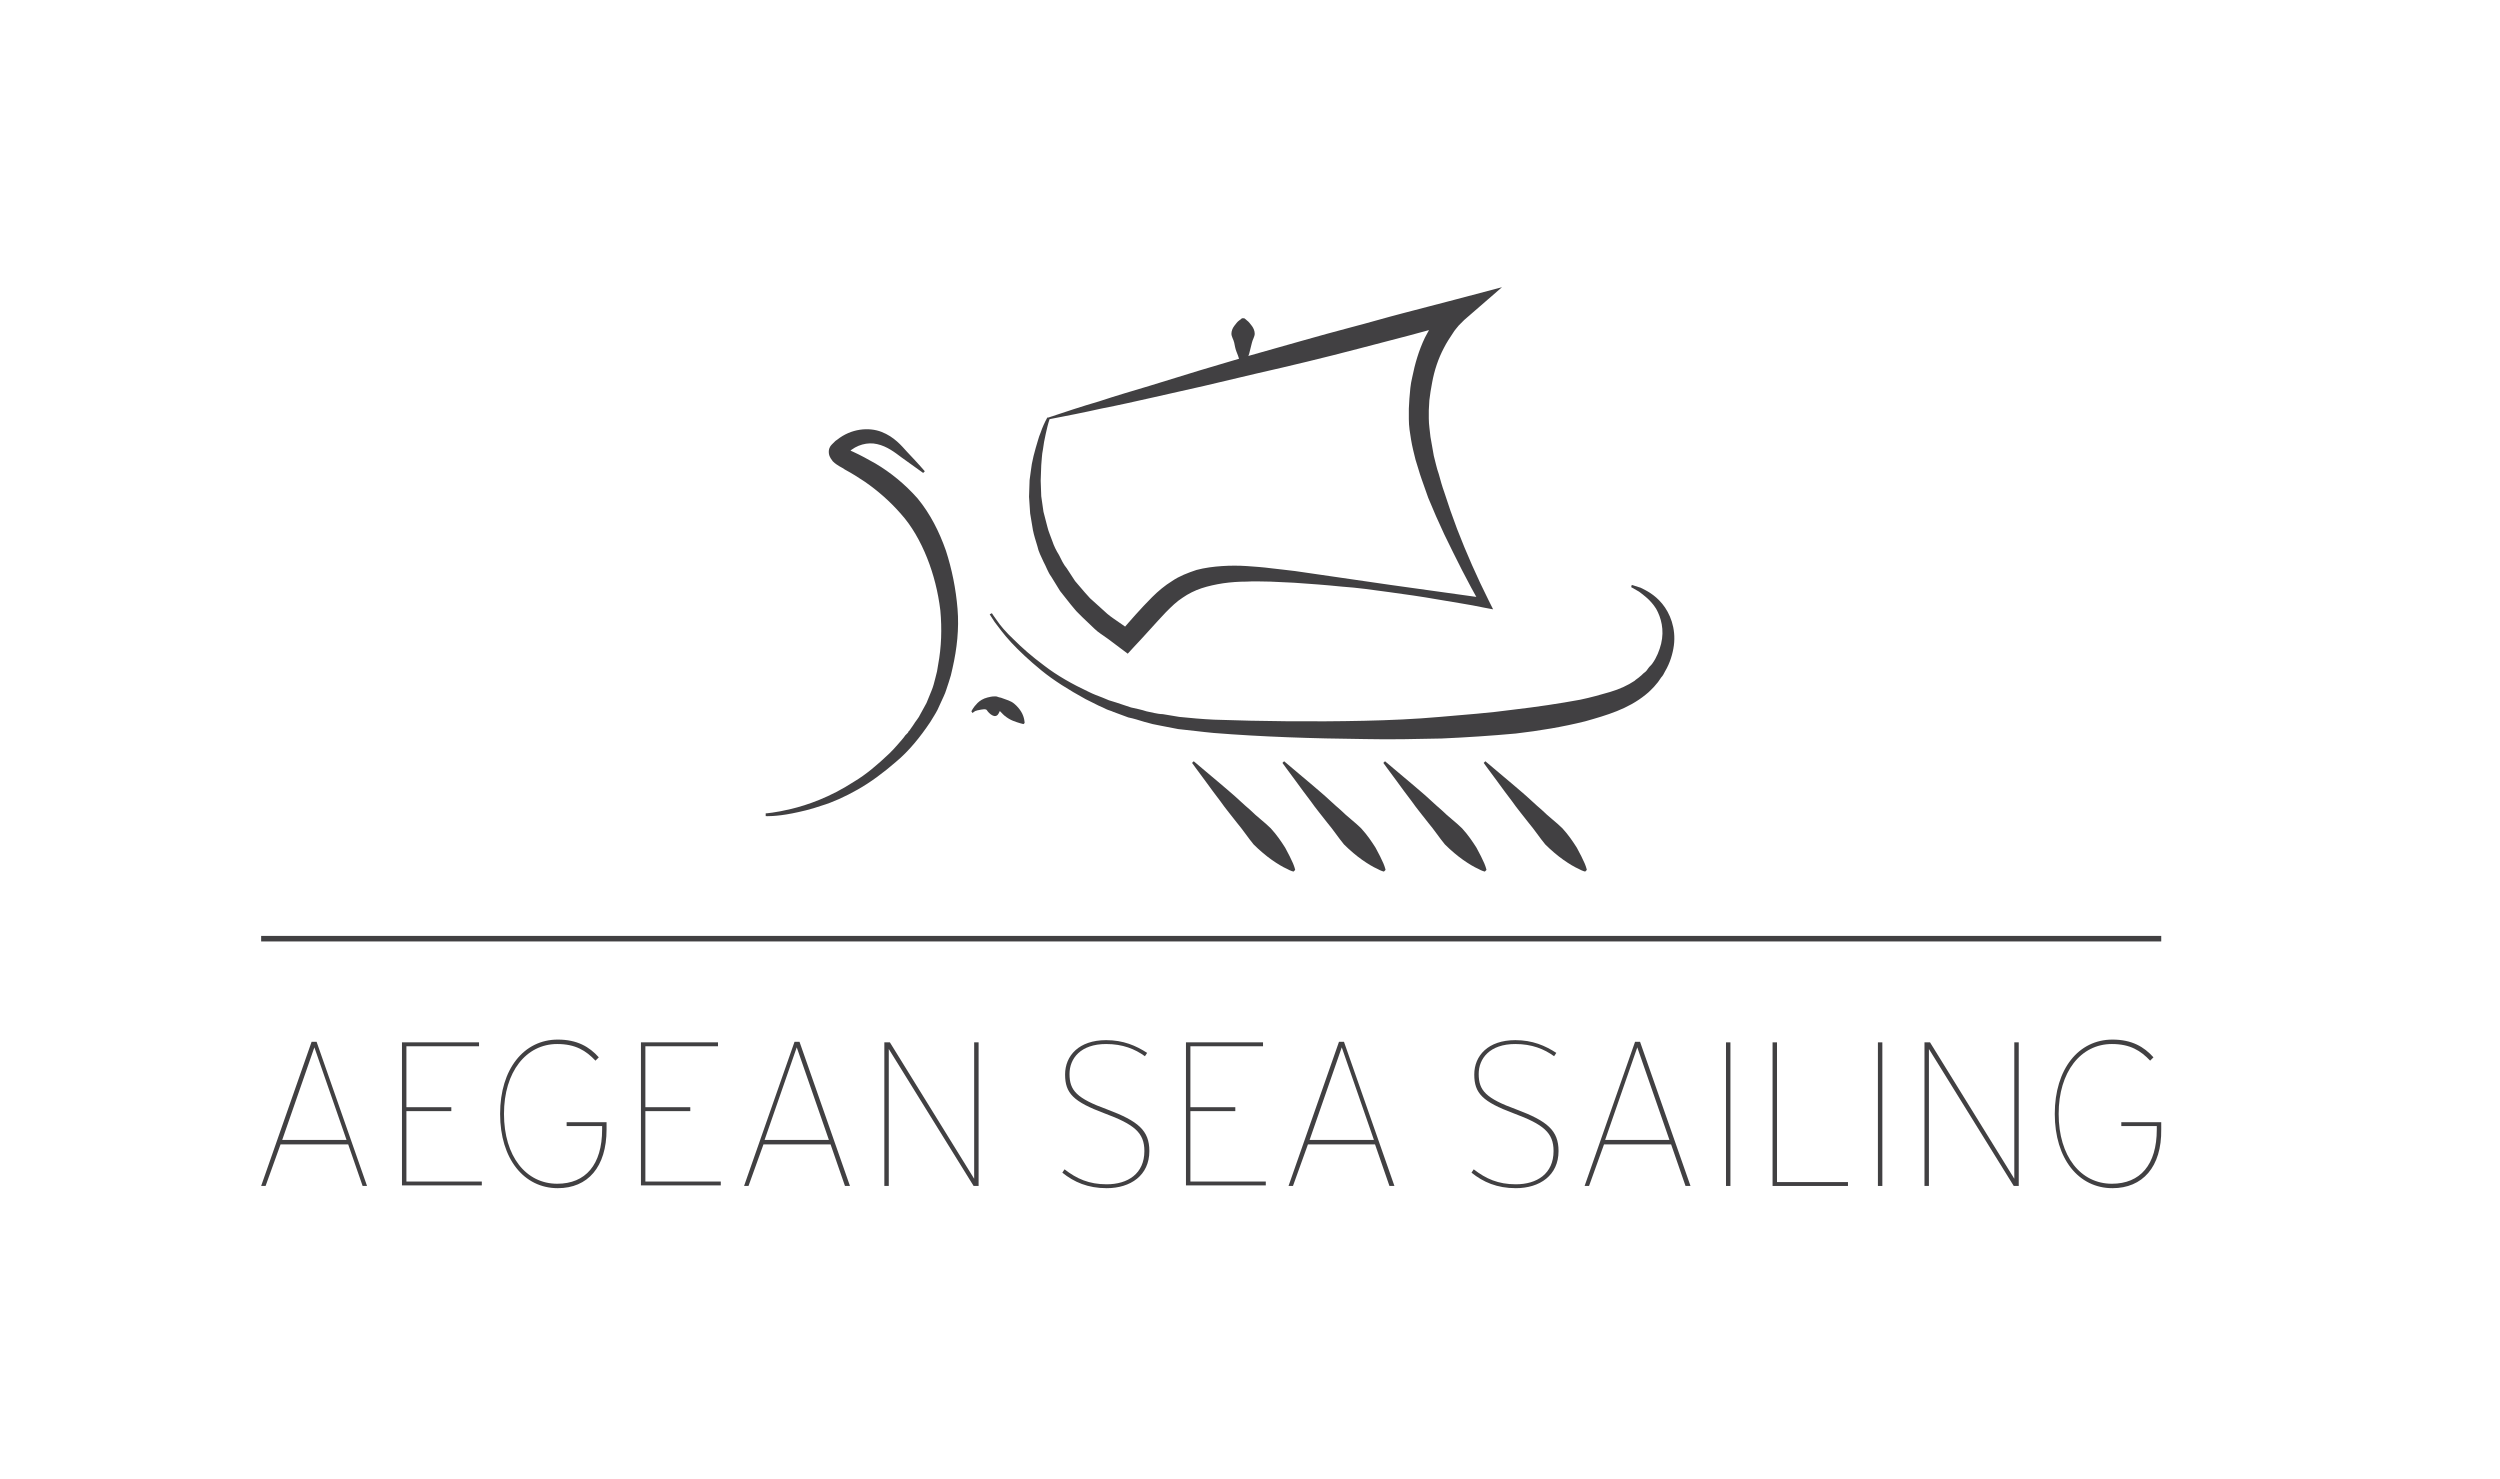 <?xml version="1.0" encoding="utf-8"?>
<!-- Generator: Adobe Illustrator 18.1.0, SVG Export Plug-In . SVG Version: 6.00 Build 0)  -->
<svg version="1.1" baseProfile="tiny" id="Layer_1" xmlns="http://www.w3.org/2000/svg" xmlns:xlink="http://www.w3.org/1999/xlink"
	 x="0px" y="0px" viewBox="0 0 450.9 266.7" xml:space="preserve">
<g>
	<g>
		<path fill="#414042" d="M138.1,146.7c0,0,1.7-0.1,4.6-0.8c2.9-0.7,7-2.1,11.3-4.9c2.2-1.3,4.3-3.1,6.4-5.1c0.5-0.5,1-1,1.5-1.6
			c0.5-0.6,1-1.1,1.4-1.7l0.4-0.4l0.1-0.1c0,0.1,0-0.1,0-0.1l0.2-0.2l0.7-1c0.4-0.7,1-1.3,1.3-2c0.4-0.7,0.7-1.3,1.1-2
			c0.3-0.7,0.6-1.5,0.9-2.2c0.3-0.7,0.5-1.5,0.7-2.3l0.3-1.2l0.2-1.2c0.6-3.2,0.7-6.5,0.4-9.8c-0.4-3.3-1.2-6.5-2.4-9.5
			c-1.2-3-2.8-5.8-4.7-7.9c-2-2.3-4.2-4.2-6.5-5.8c-1.2-0.8-2.3-1.5-3.6-2.2c-0.3-0.2-0.6-0.4-1-0.6c-0.3-0.2-0.7-0.4-1.2-0.9
			c-0.2-0.3-0.6-0.7-0.7-1.4c-0.1-0.8,0.2-1.3,0.5-1.6l0.2-0.2l0.1-0.1l0,0l0.2-0.2c0.1-0.1,0.3-0.3,0.5-0.4c2.5-2,5.7-2.3,8-1.4
			c2.3,0.9,3.6,2.5,4.6,3.6c2.1,2.2,3.2,3.5,3.2,3.5l-0.3,0.3c0,0-1.4-1-3.9-2.8c-1.2-0.9-2.6-2-4.4-2.4c-1.7-0.4-3.7,0.1-5.2,1.5
			c-0.1,0.1-0.1,0.1-0.3,0.3l-0.2,0.2l0,0c0.1-0.1,0,0,0,0l0,0c0,0,0.2-0.2,0.2-0.7c-0.1-0.4-0.2-0.5-0.2-0.6c0,0,0.2,0.1,0.5,0.3
			c0.3,0.1,0.6,0.3,0.9,0.4c1.3,0.6,2.6,1.3,4,2.1c2.7,1.6,5.3,3.7,7.6,6.3c2.3,2.8,3.9,6,5.1,9.4c1.1,3.4,1.8,6.9,2.1,10.5
			c0.3,3.6-0.1,7.2-0.9,10.7l-0.3,1.3l-0.4,1.3c-0.3,0.8-0.5,1.7-0.9,2.5c-0.4,0.8-0.7,1.6-1.1,2.4c-0.4,0.8-0.9,1.5-1.3,2.2
			c-1.8,2.7-3.9,5.3-6.2,7.2c-2.3,2-4.6,3.7-6.9,5c-2.3,1.3-4.5,2.3-6.5,2.9c-2,0.7-3.8,1.1-5.3,1.4c-3,0.6-4.8,0.5-4.8,0.5
			L138.1,146.7z"/>
		<path fill="#414042" d="M178.9,110.6c0,0,0.3,0.5,0.9,1.3c0.6,0.9,1.6,2.1,3.1,3.5c1.4,1.4,3.2,3,5.5,4.7c2.2,1.7,5,3.3,8,4.7
			c0.8,0.4,1.6,0.7,2.4,1c0.4,0.2,0.8,0.3,1.2,0.5c0.4,0.1,0.9,0.3,1.3,0.4c0.9,0.3,1.8,0.6,2.7,0.9c0.9,0.2,1.9,0.4,2.8,0.7
			c0.5,0.1,1,0.2,1.4,0.3c0.5,0.1,1,0.2,1.5,0.2c1,0.2,2,0.3,3,0.5c2,0.2,4.1,0.4,6.3,0.5c8.6,0.3,17.8,0.4,27,0.2
			c4.6-0.1,9.2-0.3,13.7-0.7c4.5-0.4,8.9-0.7,13.2-1.3c4.3-0.5,8.3-1.1,12.1-1.8c1.9-0.4,3.7-0.9,5.4-1.4c1.7-0.5,3.2-1.2,4.4-2
			c0.3-0.3,0.7-0.5,1-0.8c0.3-0.2,0.5-0.5,0.8-0.7c0.3-0.2,0.5-0.5,0.7-0.8c0.2-0.3,0.5-0.5,0.7-0.8c0.8-1.1,1.3-2.4,1.6-3.6
			c0.6-2.5,0-4.7-0.9-6.3c-1-1.6-2.3-2.5-3.1-3.1c-0.9-0.5-1.4-0.8-1.4-0.8l0.1-0.4c0,0,0.6,0.2,1.6,0.5c1,0.5,2.5,1.2,3.9,2.9
			c1.4,1.7,2.5,4.4,2.1,7.5c-0.2,1.5-0.7,3.2-1.6,4.7c-0.2,0.4-0.4,0.8-0.7,1.1c-0.3,0.4-0.5,0.8-0.8,1.1c-0.3,0.4-0.6,0.7-1,1.1
			c-0.3,0.3-0.6,0.6-1,0.9c-3.2,2.6-7,3.7-10.9,4.8c-4,1-8.2,1.7-12.5,2.2c-4.4,0.4-8.9,0.7-13.4,0.9c-4.6,0.1-9.2,0.2-13.9,0.1
			c-9.3-0.1-18.5-0.4-27.2-1.1c-2.2-0.2-4.3-0.5-6.4-0.7c-1-0.2-2.1-0.4-3.1-0.6c-0.5-0.1-1-0.2-1.5-0.3c-0.5-0.1-1-0.3-1.5-0.4
			c-1-0.3-1.9-0.6-2.9-0.8c-0.9-0.3-1.8-0.7-2.7-1c-0.4-0.2-0.9-0.3-1.3-0.5c-0.4-0.2-0.8-0.4-1.3-0.6c-0.8-0.4-1.6-0.8-2.4-1.2
			c-3.1-1.7-5.8-3.4-8-5.2c-2.2-1.8-4-3.5-5.4-5c-1.4-1.5-2.3-2.8-3-3.7c-0.6-0.9-0.9-1.4-0.9-1.4L178.9,110.6z"/>
		<path fill="#414042" d="M215.3,137.3c0,0,1.3,1.1,3.2,2.7c1,0.8,2.1,1.8,3.3,2.8c1.2,1,2.4,2.2,3.7,3.3c1.2,1.2,2.6,2.2,3.7,3.3
			c1.1,1.2,1.9,2.4,2.6,3.5c0.6,1.1,1.1,2.1,1.4,2.8c0.3,0.7,0.4,1.2,0.4,1.2l-0.3,0.3c0,0-0.5-0.1-1.2-0.5
			c-0.7-0.3-1.7-0.9-2.7-1.6c-1-0.7-2.2-1.7-3.3-2.8c-1-1.2-1.9-2.6-3-3.9c-1-1.3-2.1-2.6-3-3.9c-1-1.3-1.8-2.4-2.6-3.5
			c-1.5-2-2.5-3.4-2.5-3.4L215.3,137.3z"/>
		<path fill="#414042" d="M231.6,137.3c0,0,1.3,1.1,3.2,2.7c1,0.8,2.1,1.8,3.3,2.8c1.2,1,2.4,2.2,3.7,3.3c1.2,1.2,2.6,2.2,3.7,3.3
			c1.1,1.2,1.9,2.4,2.6,3.5c0.6,1.1,1.1,2.1,1.4,2.8c0.3,0.7,0.4,1.2,0.4,1.2l-0.3,0.3c0,0-0.5-0.1-1.2-0.5
			c-0.7-0.3-1.7-0.9-2.7-1.6c-1-0.7-2.2-1.7-3.3-2.8c-1-1.2-1.9-2.6-3-3.9c-1-1.3-2.1-2.6-3-3.9c-1-1.3-1.8-2.4-2.6-3.5
			c-1.5-2-2.5-3.4-2.5-3.4L231.6,137.3z"/>
		<path fill="#414042" d="M249.8,137.3c0,0,1.3,1.1,3.2,2.7c1,0.8,2.1,1.8,3.3,2.8c1.2,1,2.4,2.2,3.7,3.3c1.2,1.2,2.6,2.2,3.7,3.3
			c1.1,1.2,1.9,2.4,2.6,3.5c0.6,1.1,1.1,2.1,1.4,2.8c0.3,0.7,0.4,1.2,0.4,1.2l-0.3,0.3c0,0-0.5-0.1-1.2-0.5
			c-0.7-0.3-1.7-0.9-2.7-1.6c-1-0.7-2.2-1.7-3.3-2.8c-1-1.2-1.9-2.6-3-3.9c-1-1.3-2.1-2.6-3-3.9c-1-1.3-1.8-2.4-2.6-3.5
			c-1.5-2-2.5-3.4-2.5-3.4L249.8,137.3z"/>
		<path fill="#414042" d="M267.9,137.3c0,0,1.3,1.1,3.2,2.7c1,0.8,2.1,1.8,3.3,2.8c1.2,1,2.4,2.2,3.7,3.3c1.2,1.2,2.6,2.2,3.7,3.3
			c1.1,1.2,1.9,2.4,2.6,3.5c0.6,1.1,1.1,2.1,1.4,2.8c0.3,0.7,0.4,1.2,0.4,1.2l-0.3,0.3c0,0-0.5-0.1-1.2-0.5
			c-0.7-0.3-1.7-0.9-2.7-1.6c-1-0.7-2.2-1.7-3.3-2.8c-1-1.2-1.9-2.6-3-3.9c-1-1.3-2.1-2.6-3-3.9c-1-1.3-1.8-2.4-2.6-3.5
			c-1.5-2-2.5-3.4-2.5-3.4L267.9,137.3z"/>
		<path fill="#414042" d="M189.3,75.6c-0.3,0.9-0.5,1.8-0.7,2.7c-0.2,0.9-0.4,1.9-0.5,2.8c-0.2,0.9-0.2,1.9-0.3,2.8
			c0,0.9-0.1,1.9-0.1,2.8l0.1,2.8l0.4,2.8l0.7,2.7c0.2,0.9,0.6,1.7,0.9,2.6c0.3,0.9,0.7,1.7,1.2,2.5c0.4,0.8,0.8,1.7,1.4,2.4
			l1.5,2.3l1.8,2.1l0.9,1c0.3,0.3,0.7,0.6,1,0.9l2.1,1.9c0.7,0.6,1.5,1.1,2.2,1.6l2.3,1.6l-2.3,0.3c1.9-2.2,3.8-4.4,5.9-6.5
			c1.1-1.1,2.3-2.1,3.6-2.9c1.3-0.9,2.9-1.5,4.4-2c1.5-0.4,3.1-0.6,4.6-0.7c1.5-0.1,3-0.1,4.5,0c1.4,0.1,2.9,0.2,4.4,0.4
			c1.5,0.2,2.9,0.3,4.3,0.5l17.2,2.5l8.6,1.2l8.6,1.2l-0.9,1.2c-2.4-4.1-4.5-8.4-6.6-12.7c-0.5-1.1-1-2.2-1.5-3.3
			c-0.5-1.1-0.9-2.2-1.4-3.3c-0.4-1.1-0.8-2.3-1.2-3.4c-0.4-1.1-0.7-2.3-1.1-3.5c-0.3-1.2-0.6-2.4-0.8-3.6c-0.2-1.2-0.4-2.4-0.4-3.7
			l0-1c0-0.2,0-0.3,0-0.5l0-0.4l0.1-1.8c0.1-1.3,0.2-2.6,0.5-3.8c0.5-2.5,1.2-4.9,2.3-7.2c0.6-1.1,1.2-2.3,1.9-3.3
			c0.4-0.5,0.7-1.1,1.2-1.6c0.4-0.5,0.8-1,1.4-1.6l1.9,3.6l-9.2,2.5c-3.1,0.8-6.1,1.6-9.2,2.4c-6.1,1.6-12.3,3.1-18.5,4.5l-9.3,2.2
			l-9.3,2.1c-3.1,0.7-6.2,1.4-9.3,2C195.5,74.4,192.4,75,189.3,75.6z M189.1,75.3c3-1,6-2,9.1-2.9c3-1,6.1-1.9,9.1-2.8l9.1-2.8
			l9.1-2.7c6.1-1.7,12.2-3.5,18.3-5.1c3.1-0.8,6.1-1.7,9.2-2.5l9.2-2.4l8.7-2.3l-6.8,5.9c-0.2,0.2-0.7,0.7-1,1
			c-0.3,0.4-0.7,0.8-1,1.3c-0.6,0.9-1.2,1.8-1.7,2.8c-1,1.9-1.7,4-2.1,6.2c-0.2,1.1-0.4,2.2-0.5,3.2l-0.1,1.8l0,0.4l0,0.3l0,0.8
			c0,1.1,0.2,2.2,0.3,3.3c0.2,1.1,0.4,2.2,0.6,3.4c0.3,1.1,0.5,2.2,0.9,3.3c0.3,1.1,0.6,2.2,1,3.3c0.4,1.1,0.7,2.2,1.1,3.3
			c0.4,1.1,0.8,2.2,1.2,3.3c1.7,4.4,3.6,8.7,5.7,12.9l0.8,1.6l-1.6-0.3c-2.8-0.6-5.7-1-8.5-1.5c-2.8-0.5-5.7-0.9-8.6-1.3
			c-2.9-0.4-5.7-0.8-8.6-1c-2.9-0.3-5.7-0.5-8.6-0.7c-1.4-0.1-2.9-0.1-4.3-0.2c-1.4,0-2.8-0.1-4.3,0c-1.4,0-2.8,0.1-4.2,0.3
			c-1.3,0.2-2.7,0.5-3.9,0.9c-1.2,0.4-2.4,1-3.4,1.7c-1.1,0.7-2,1.6-3,2.6c-1.9,2-3.8,4.2-5.8,6.3l-1.1,1.2l-1.2-0.9l-2.4-1.8
			c-0.8-0.6-1.7-1.1-2.4-1.8l-2.2-2.1c-0.4-0.4-0.7-0.7-1.1-1.1l-1-1.2l-1.9-2.4l-1.6-2.6c-0.6-0.8-0.9-1.8-1.4-2.7
			c-0.4-0.9-0.9-1.8-1.1-2.8c-0.3-1-0.6-1.9-0.8-2.9l-0.5-3l-0.2-3c0-1,0.1-2,0.1-3c0.1-1,0.3-2,0.4-2.9c0.2-1,0.4-1.9,0.7-2.9
			c0.3-0.9,0.5-1.9,0.9-2.8c0.3-0.9,0.7-1.8,1.2-2.7L189.1,75.3L189.1,75.3z"/>
		<path fill="#414042" d="M224,66.2c0,0-0.2-0.5-0.5-1.4c-0.1-0.4-0.3-0.9-0.5-1.4c-0.2-0.5-0.3-1.1-0.4-1.6
			c-0.1-0.5-0.5-1.1-0.5-1.6c0-0.5,0.2-1,0.5-1.4c0.3-0.4,0.6-0.8,0.9-1c0.3-0.2,0.5-0.4,0.5-0.4h0.4c0,0,0.2,0.1,0.5,0.4
			c0.3,0.2,0.6,0.6,0.9,1c0.3,0.4,0.5,0.9,0.5,1.4c0,0.5-0.4,1.1-0.5,1.6c-0.1,0.5-0.3,1.1-0.4,1.6c-0.1,0.5-0.3,1-0.5,1.4
			c-0.3,0.8-0.5,1.4-0.5,1.4H224z"/>
		<path fill="#414042" d="M175.2,128.3c0,0,0.3-0.7,1.1-1.5c0.4-0.4,1-0.8,1.8-1c0.4-0.1,0.8-0.2,1.3-0.2c0.3,0,0.4,0,0.6,0.1
			c0.2,0.1,0.5,0.1,0.7,0.2c0.8,0.3,1.6,0.5,2.2,1c0.6,0.5,1,1,1.3,1.5c0.6,1,0.6,2,0.6,2l-0.2,0.2c0,0-0.9-0.2-1.9-0.6
			c-0.5-0.2-1-0.5-1.5-0.9c-0.5-0.4-0.8-0.9-1.3-1.2l-0.3-0.2c-0.1-0.1-0.4-0.1-0.4-0.2c-0.3-0.1-0.5-0.1-0.8-0.1
			c-0.5,0-1.1,0.1-1.5,0.3c-0.5,0.2-0.8,0.4-1.1,0.6c-0.3,0.2-0.4,0.3-0.4,0.3L175.2,128.3z"/>
		<path fill="#414042" d="M176,127.9c-1,0.8,1.7-0.4,2,0.2c0.3,0.5,1.5,1.7,2.1,0.6c0.6-1.1,0.7-1.6,0.7-1.6S177.7,126.6,176,127.9z
			"/>
	</g>
	<g>
		<line fill="#414042" x1="47.1" y1="169.3" x2="389.9" y2="169.3"/>
		<rect x="47.1" y="168.8" fill="#414042" width="342.7" height="1"/>
	</g>
	<g>
		<path fill="#414042" d="M65.4,213.9l-2.6-7.5H50.6l-2.7,7.5h-0.8l9.1-26h0.9l9.1,26H65.4z M56.7,188.9l-5.8,16.7h11.6L56.7,188.9z
			"/>
		<path fill="#414042" d="M72.5,213.9V188h13.9v0.7H73.3v11h8.1v0.7h-8.1v12.7h13.6v0.7H72.5z"/>
		<path fill="#414042" d="M100.6,214.3c-6.1,0-10.4-5.3-10.4-13.4c0-8.1,4.3-13.4,10.4-13.4c3.5,0,5.7,1.3,7.4,3.2l-0.6,0.6
			c-1.7-1.8-3.6-3-6.9-3c-5.6,0-9.6,5-9.6,12.6c0,7.7,4,12.6,9.6,12.6c5.1,0,8.1-3.4,8.1-9.8v-0.6h-6.4v-0.7h7.2v1.3
			C109.4,210.5,106,214.3,100.6,214.3z"/>
		<path fill="#414042" d="M115.6,213.9V188h13.9v0.7h-13.1v11h8.1v0.7h-8.1v12.7h13.6v0.7H115.6z"/>
		<path fill="#414042" d="M152.4,213.9l-2.6-7.5h-12.1l-2.7,7.5h-0.8l9.1-26h0.9l9.1,26H152.4z M143.7,188.9l-5.8,16.7h11.6
			L143.7,188.9z"/>
		<path fill="#414042" d="M175.6,213.9l-15.3-24.7v24.7h-0.8V188h1l15.2,24.6V188h0.8v25.9H175.6z"/>
		<path fill="#414042" d="M199.6,214.3c-3.4,0-5.9-1.1-8-2.8l0.4-0.6c2.2,1.7,4.4,2.7,7.6,2.7c3.8,0,6.8-1.9,6.8-6
			c0-3.3-1.8-4.8-7.2-6.8c-5.6-2.1-7.1-3.6-7.1-7c0-3.4,2.5-6.2,7.4-6.2c3.1,0,5.4,1,7.4,2.3l-0.4,0.6c-1.8-1.3-4-2.2-7-2.2
			c-4.6,0-6.6,2.6-6.6,5.4c0,3,1.3,4.4,6.8,6.4c5.6,2.1,7.6,3.8,7.6,7.5C207.3,212,203.9,214.3,199.6,214.3z"/>
		<path fill="#414042" d="M213.9,213.9V188h13.9v0.7h-13.1v11h8.1v0.7h-8.1v12.7h13.6v0.7H213.9z"/>
		<path fill="#414042" d="M250.6,213.9l-2.6-7.5h-12.1l-2.7,7.5h-0.8l9.1-26h0.9l9.1,26H250.6z M242,188.9l-5.8,16.7h11.6L242,188.9
			z"/>
		<path fill="#414042" d="M273.4,214.3c-3.4,0-5.9-1.1-8-2.8l0.4-0.6c2.2,1.7,4.4,2.7,7.6,2.7c3.8,0,6.8-1.9,6.8-6
			c0-3.3-1.8-4.8-7.2-6.8c-5.6-2.1-7.1-3.6-7.1-7c0-3.4,2.5-6.2,7.4-6.2c3.1,0,5.4,1,7.4,2.3l-0.4,0.6c-1.8-1.3-4-2.2-7-2.2
			c-4.6,0-6.6,2.6-6.6,5.4c0,3,1.3,4.4,6.8,6.4c5.6,2.1,7.6,3.8,7.6,7.5C281.1,212,277.7,214.3,273.4,214.3z"/>
		<path fill="#414042" d="M304,213.9l-2.6-7.5h-12.1l-2.7,7.5h-0.8l9.1-26h0.9l9.1,26H304z M295.3,188.9l-5.8,16.7h11.6L295.3,188.9
			z"/>
		<path fill="#414042" d="M311.3,213.9V188h0.8v25.9H311.3z"/>
		<path fill="#414042" d="M319.7,213.9V188h0.8v25.2h12.8v0.7H319.7z"/>
		<path fill="#414042" d="M338.7,213.9V188h0.8v25.9H338.7z"/>
		<path fill="#414042" d="M363.2,213.9l-15.3-24.7v24.7h-0.8V188h1l15.2,24.6V188h0.8v25.9H363.2z"/>
		<path fill="#414042" d="M381,214.3c-6.1,0-10.4-5.3-10.4-13.4c0-8.1,4.3-13.4,10.4-13.4c3.5,0,5.7,1.3,7.4,3.2l-0.6,0.6
			c-1.7-1.8-3.6-3-6.9-3c-5.6,0-9.6,5-9.6,12.6c0,7.7,4,12.6,9.6,12.6c5.1,0,8.1-3.4,8.1-9.8v-0.6h-6.4v-0.7h7.2v1.3
			C389.9,210.5,386.4,214.3,381,214.3z"/>
	</g>
</g>
</svg>
